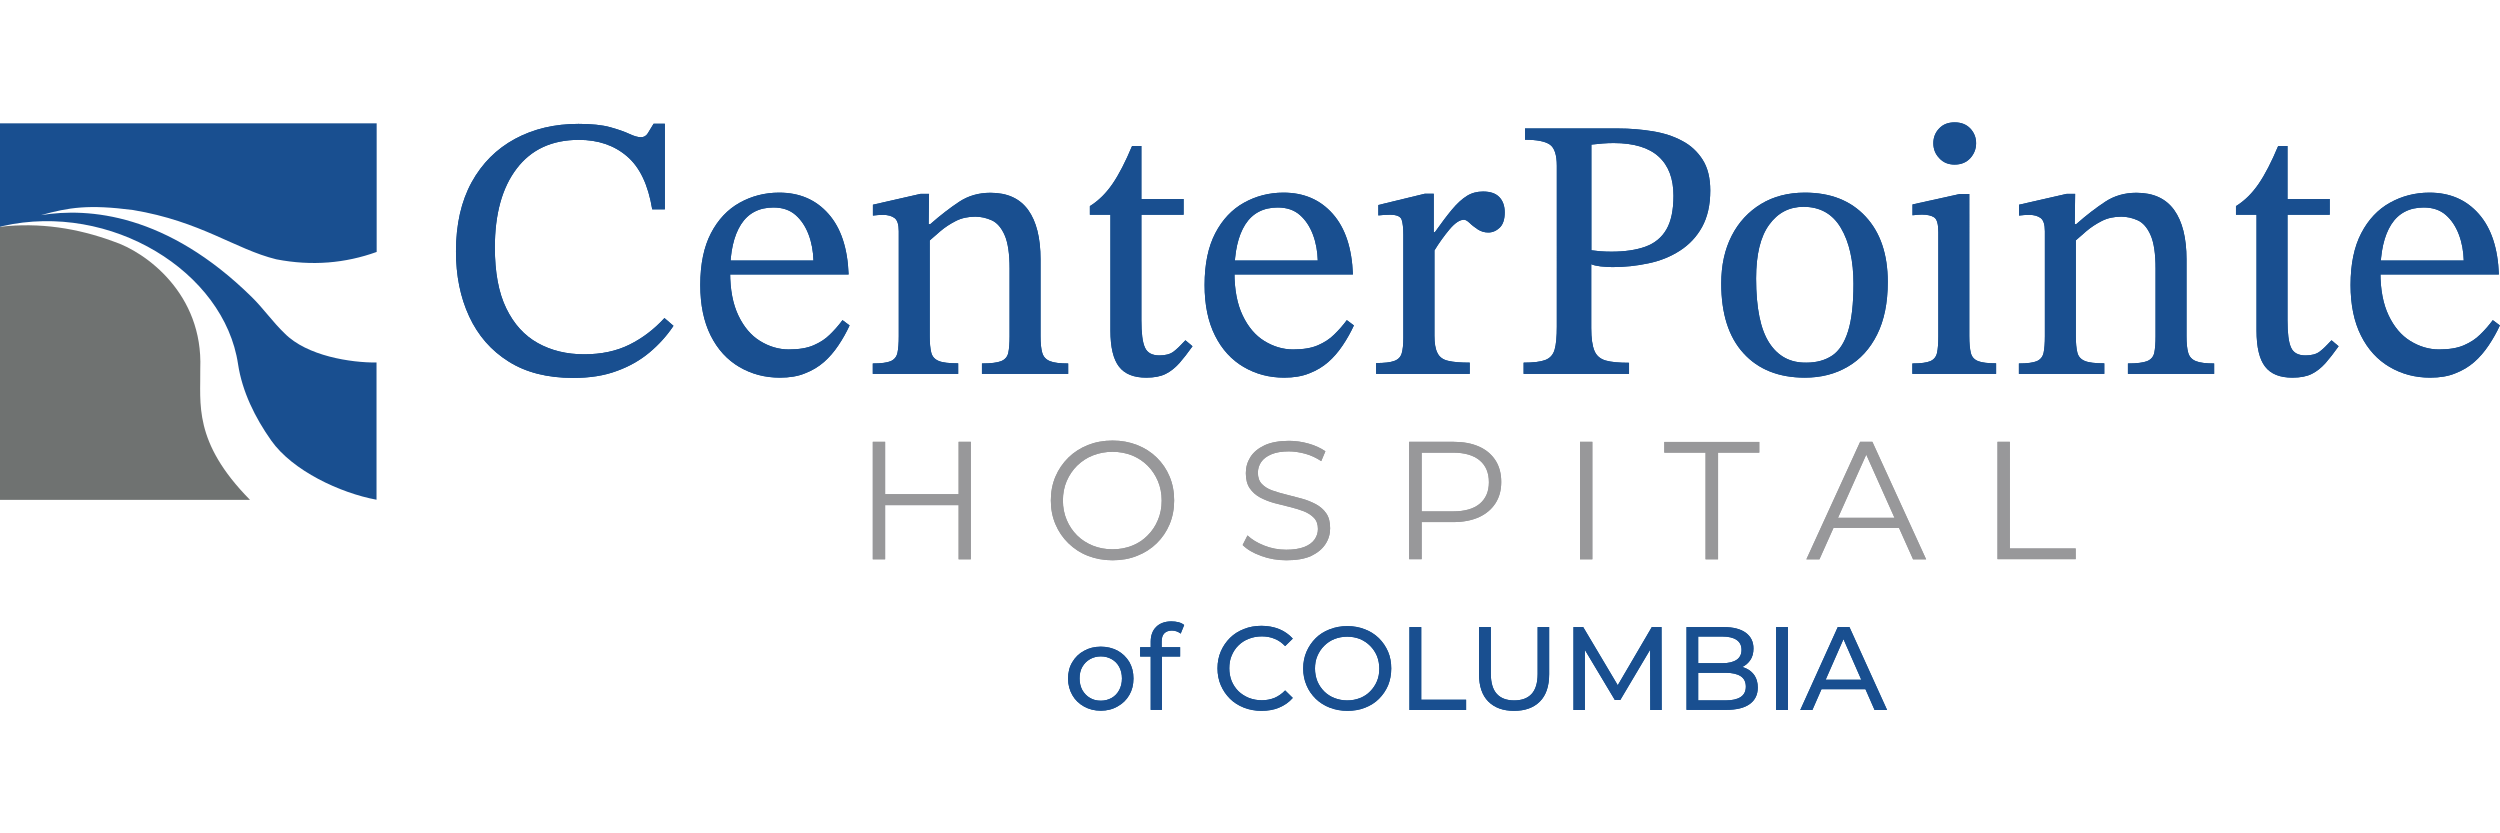 <?xml version="1.0" encoding="utf-8"?>
<!-- Generator: Adobe Illustrator 26.0.3, SVG Export Plug-In . SVG Version: 6.00 Build 0)  -->
<svg version="1.1" id="Layer_1" xmlns="http://www.w3.org/2000/svg" xmlns:xlink="http://www.w3.org/1999/xlink" x="0px" y="0px"
	 viewBox="0 0 180 60" style="enable-background:new 0 0 180 60;" xml:space="preserve">
<style type="text/css">
	.st0{fill:#0C4D8B;}
	.st1{fill:#98989A;}
	.st2{fill:#6F7271;}
	.st3{fill:#194F90;}
</style>
<g>
	<g>
		<path class="st0" d="M79.26,51.17c-0.45,0-0.85-0.1-1.21-0.3c-0.36-0.2-0.64-0.47-0.84-0.82c-0.2-0.35-0.31-0.75-0.31-1.19
			c0-0.45,0.1-0.85,0.31-1.19c0.2-0.34,0.48-0.62,0.84-0.81c0.35-0.2,0.76-0.3,1.21-0.3c0.45,0,0.85,0.1,1.21,0.29
			c0.36,0.2,0.63,0.47,0.84,0.81c0.2,0.35,0.3,0.74,0.3,1.19c0,0.45-0.1,0.85-0.3,1.19c-0.2,0.35-0.48,0.62-0.84,0.82
			C80.11,51.07,79.7,51.17,79.26,51.17z M79.26,50.45c0.29,0,0.55-0.07,0.78-0.2c0.23-0.13,0.41-0.32,0.54-0.56
			c0.13-0.24,0.2-0.52,0.2-0.84c0-0.32-0.07-0.6-0.2-0.84c-0.13-0.24-0.31-0.42-0.54-0.55c-0.23-0.13-0.49-0.2-0.78-0.2
			c-0.29,0-0.55,0.07-0.78,0.2c-0.23,0.13-0.41,0.31-0.55,0.55c-0.14,0.24-0.2,0.52-0.2,0.84c0,0.32,0.07,0.6,0.2,0.84
			c0.14,0.24,0.32,0.43,0.55,0.56C78.71,50.39,78.97,50.45,79.26,50.45z"/>
		<path class="st0" d="M82.09,47.27V46.6h2.88v0.67H82.09z M82.85,51.12V46.2c0-0.44,0.13-0.8,0.39-1.06c0.26-0.26,0.63-0.4,1.1-0.4
			c0.18,0,0.35,0.02,0.51,0.06c0.16,0.04,0.3,0.11,0.41,0.2l-0.25,0.62c-0.09-0.07-0.18-0.12-0.29-0.16
			c-0.11-0.04-0.22-0.06-0.34-0.06c-0.24,0-0.42,0.07-0.55,0.2c-0.13,0.13-0.19,0.33-0.19,0.59v0.61l0.02,0.38v3.93H82.85z"/>
		<path class="st0" d="M90.82,51.18c-0.45,0-0.87-0.08-1.26-0.23c-0.38-0.15-0.72-0.36-1-0.64c-0.28-0.28-0.5-0.6-0.66-0.97
			c-0.16-0.37-0.24-0.78-0.24-1.22c0-0.44,0.08-0.85,0.24-1.22c0.16-0.37,0.38-0.69,0.66-0.97c0.28-0.28,0.62-0.49,1-0.64
			c0.38-0.15,0.8-0.23,1.26-0.23c0.46,0,0.89,0.08,1.27,0.23c0.39,0.16,0.72,0.39,0.99,0.69l-0.55,0.54
			c-0.23-0.24-0.48-0.42-0.77-0.53c-0.28-0.12-0.59-0.17-0.91-0.17c-0.34,0-0.65,0.06-0.93,0.17c-0.29,0.11-0.54,0.27-0.75,0.48
			c-0.21,0.2-0.37,0.45-0.49,0.73c-0.12,0.28-0.17,0.59-0.17,0.92s0.06,0.64,0.17,0.92c0.12,0.28,0.28,0.52,0.49,0.73
			c0.21,0.2,0.46,0.36,0.75,0.48c0.29,0.11,0.6,0.17,0.93,0.17c0.32,0,0.63-0.06,0.91-0.17c0.28-0.12,0.54-0.3,0.77-0.54l0.55,0.54
			c-0.27,0.31-0.6,0.54-0.99,0.7C91.72,51.11,91.29,51.18,90.82,51.18z"/>
		<path class="st0" d="M97.01,51.18c-0.45,0-0.88-0.08-1.27-0.23c-0.39-0.15-0.73-0.37-1.01-0.64c-0.28-0.28-0.51-0.6-0.66-0.97
			c-0.16-0.37-0.24-0.77-0.24-1.21c0-0.44,0.08-0.84,0.24-1.21c0.16-0.37,0.38-0.69,0.66-0.97c0.28-0.28,0.62-0.49,1.01-0.64
			c0.39-0.15,0.81-0.23,1.27-0.23c0.45,0,0.88,0.08,1.26,0.23c0.39,0.15,0.72,0.36,1.01,0.64c0.28,0.28,0.5,0.6,0.66,0.97
			c0.16,0.37,0.23,0.78,0.23,1.21c0,0.44-0.08,0.85-0.23,1.22c-0.16,0.37-0.38,0.69-0.66,0.97c-0.28,0.28-0.62,0.49-1.01,0.64
			C97.89,51.11,97.47,51.18,97.01,51.18z M97,50.43c0.34,0,0.64-0.06,0.92-0.17c0.28-0.11,0.53-0.27,0.73-0.48
			c0.21-0.21,0.37-0.45,0.49-0.73c0.12-0.28,0.17-0.58,0.17-0.91s-0.06-0.63-0.17-0.91c-0.12-0.28-0.28-0.52-0.49-0.73
			c-0.21-0.21-0.45-0.37-0.73-0.49c-0.28-0.11-0.59-0.17-0.92-0.17c-0.33,0-0.64,0.06-0.92,0.17c-0.28,0.11-0.53,0.28-0.74,0.49
			c-0.21,0.21-0.37,0.45-0.49,0.73c-0.12,0.28-0.17,0.58-0.17,0.91s0.06,0.63,0.17,0.91c0.12,0.28,0.28,0.52,0.49,0.73
			c0.21,0.21,0.46,0.37,0.74,0.48C96.37,50.37,96.67,50.43,97,50.43z"/>
		<path class="st0" d="M101.48,51.12v-5.97h0.85v5.23h3.23v0.74H101.48z"/>
		<path class="st0" d="M109.01,51.18c-0.78,0-1.4-0.22-1.85-0.67c-0.45-0.45-0.67-1.11-0.67-1.97v-3.39h0.85v3.36
			c0,0.66,0.15,1.15,0.44,1.46c0.29,0.31,0.71,0.46,1.24,0.46c0.54,0,0.96-0.15,1.25-0.46c0.29-0.31,0.44-0.79,0.44-1.46v-3.36h0.83
			v3.39c0,0.86-0.22,1.52-0.67,1.97C110.42,50.96,109.8,51.18,109.01,51.18z"/>
		<path class="st0" d="M113.29,51.12v-5.97h0.7l2.68,4.51h-0.38l2.64-4.51h0.7l0.01,5.97h-0.82l-0.01-4.68h0.2l-2.35,3.96h-0.39
			l-2.37-3.96h0.21v4.68H113.29z"/>
		<path class="st0" d="M121.43,51.12v-5.97h2.68c0.69,0,1.22,0.14,1.59,0.41c0.37,0.28,0.55,0.65,0.55,1.13
			c0,0.32-0.07,0.6-0.22,0.82c-0.14,0.22-0.34,0.39-0.58,0.51c-0.24,0.12-0.51,0.18-0.79,0.18l0.15-0.26c0.34,0,0.64,0.06,0.9,0.18
			c0.26,0.12,0.47,0.29,0.62,0.52c0.15,0.23,0.23,0.52,0.23,0.86c0,0.51-0.19,0.91-0.58,1.19c-0.38,0.28-0.95,0.42-1.71,0.42H121.43
			z M122.28,50.43h1.96c0.47,0,0.83-0.08,1.08-0.24c0.25-0.16,0.38-0.41,0.38-0.75c0-0.35-0.13-0.6-0.38-0.76
			c-0.25-0.16-0.61-0.24-1.08-0.24h-2.04v-0.69h1.82c0.43,0,0.77-0.08,1.01-0.24c0.24-0.16,0.36-0.4,0.36-0.72
			c0-0.32-0.12-0.56-0.36-0.72c-0.24-0.16-0.57-0.24-1.01-0.24h-1.75V50.43z"/>
		<path class="st0" d="M127.88,51.12v-5.97h0.85v5.97H127.88z"/>
		<path class="st0" d="M129.62,51.12l2.7-5.97h0.84l2.71,5.97h-0.9l-2.41-5.49h0.34l-2.41,5.49H129.62z M130.77,49.62l0.23-0.68
			h3.36l0.25,0.68H130.77z"/>
	</g>
	<g>
		<path class="st0" d="M41.27,27.21c-1.85,0-3.4-0.39-4.65-1.18c-1.26-0.79-2.2-1.87-2.84-3.25c-0.64-1.38-0.95-2.94-0.95-4.68
			c0-1.95,0.38-3.61,1.13-4.98c0.75-1.36,1.79-2.4,3.12-3.12c1.33-0.72,2.85-1.08,4.57-1.08c0.95,0,1.71,0.08,2.29,0.24
			c0.57,0.16,1.03,0.32,1.37,0.48c0.34,0.16,0.62,0.24,0.83,0.24c0.22,0,0.38-0.09,0.5-0.28c0.12-0.19,0.26-0.42,0.42-0.69h0.81
			v6.16h-0.91c-0.29-1.76-0.89-3.03-1.82-3.82c-0.92-0.79-2.08-1.18-3.46-1.18c-1.94,0-3.43,0.69-4.48,2.07
			c-1.05,1.38-1.57,3.27-1.57,5.68c0,1.79,0.27,3.25,0.82,4.38c0.55,1.13,1.3,1.96,2.27,2.5c0.97,0.54,2.08,0.81,3.34,0.81
			c1.24,0,2.32-0.23,3.25-0.69c0.93-0.46,1.78-1.1,2.53-1.92l0.65,0.56c-0.48,0.72-1.06,1.36-1.73,1.92s-1.46,1.01-2.35,1.33
			C43.5,27.05,42.46,27.21,41.27,27.21z"/>
		<path class="st0" d="M56.15,27.19c-1.08,0-2.05-0.26-2.92-0.77c-0.87-0.51-1.56-1.26-2.06-2.26c-0.5-1-0.75-2.21-0.75-3.64
			c0-1.51,0.26-2.75,0.77-3.73c0.51-0.98,1.2-1.71,2.06-2.19c0.86-0.48,1.81-0.73,2.85-0.73c1.47,0,2.65,0.51,3.55,1.53
			c0.9,1.02,1.38,2.47,1.45,4.36h-8.74l-0.03-1h6.24c-0.02-0.66-0.13-1.29-0.35-1.87c-0.22-0.58-0.53-1.05-0.94-1.41
			c-0.41-0.36-0.94-0.54-1.59-0.54c-1.04,0-1.82,0.41-2.34,1.22c-0.52,0.82-0.78,1.97-0.78,3.46c0,1.24,0.2,2.27,0.59,3.09
			c0.39,0.82,0.91,1.44,1.56,1.84c0.65,0.4,1.34,0.61,2.07,0.61c0.74,0,1.33-0.1,1.79-0.3c0.46-0.2,0.85-0.45,1.17-0.77
			c0.32-0.31,0.63-0.66,0.91-1.04l0.51,0.38c-0.23,0.5-0.5,0.98-0.81,1.44c-0.31,0.46-0.65,0.86-1.04,1.2
			c-0.39,0.34-0.84,0.61-1.36,0.81C57.46,27.09,56.85,27.19,56.15,27.19z"/>
		<path class="st0" d="M69,26.92h-6.16v-0.75c0.61,0,1.04-0.06,1.3-0.17c0.26-0.12,0.42-0.32,0.48-0.61
			c0.06-0.29,0.09-0.68,0.09-1.18v-7.56c0-0.48-0.1-0.8-0.3-0.95c-0.2-0.15-0.48-0.23-0.83-0.23c-0.23,0-0.48,0.02-0.73,0.05v-0.78
			l3.42-0.78h0.62l-0.03,2.47l0.08,0.56v7.21c0,0.5,0.04,0.9,0.11,1.18c0.07,0.29,0.25,0.49,0.54,0.61c0.29,0.12,0.75,0.17,1.4,0.17
			V26.92z M76.91,26.92H70.7v-0.75c0.65,0,1.11-0.06,1.39-0.17c0.28-0.12,0.45-0.32,0.51-0.61c0.06-0.29,0.09-0.68,0.09-1.18v-4.87
			c0-1.08-0.12-1.88-0.36-2.42c-0.24-0.54-0.55-0.89-0.93-1.06c-0.38-0.17-0.77-0.26-1.18-0.26c-0.52,0-0.99,0.1-1.4,0.31
			c-0.41,0.21-0.78,0.45-1.12,0.74c-0.33,0.29-0.64,0.56-0.93,0.81l-0.19-1.32h0.4c0.74-0.65,1.43-1.18,2.08-1.61
			c0.65-0.43,1.4-0.65,2.25-0.65c1.22,0,2.12,0.41,2.72,1.24c0.59,0.82,0.89,2.01,0.89,3.55v5.54c0,0.5,0.04,0.9,0.12,1.18
			c0.08,0.29,0.26,0.49,0.55,0.61c0.29,0.12,0.73,0.17,1.32,0.17V26.92z"/>
		<path class="st0" d="M85.35,24.5l0.51,0.43c-0.34,0.48-0.66,0.89-0.95,1.22c-0.3,0.33-0.62,0.59-0.98,0.77
			c-0.36,0.18-0.82,0.27-1.4,0.27c-0.9,0-1.55-0.26-1.96-0.79c-0.41-0.53-0.62-1.39-0.62-2.6v-8.34h-1.48v-0.62
			c0.63-0.39,1.17-0.93,1.63-1.6c0.46-0.67,0.93-1.58,1.41-2.73h0.67v3.82h3.04v1.13h-3.04v7.58c0,0.95,0.08,1.61,0.26,1.99
			c0.17,0.38,0.52,0.56,1.04,0.56c0.43,0,0.77-0.09,1.01-0.27C84.72,25.15,85.01,24.87,85.35,24.5z"/>
		<path class="st0" d="M92.46,27.19c-1.08,0-2.05-0.26-2.92-0.77c-0.87-0.51-1.56-1.26-2.06-2.26c-0.5-1-0.75-2.21-0.75-3.64
			c0-1.51,0.26-2.75,0.77-3.73c0.51-0.98,1.2-1.71,2.06-2.19c0.86-0.48,1.81-0.73,2.85-0.73c1.47,0,2.65,0.51,3.55,1.53
			c0.9,1.02,1.38,2.47,1.45,4.36h-8.74l-0.03-1h6.24c-0.02-0.66-0.13-1.29-0.35-1.87c-0.22-0.58-0.53-1.05-0.94-1.41
			c-0.41-0.36-0.94-0.54-1.59-0.54c-1.04,0-1.82,0.41-2.34,1.22c-0.52,0.82-0.78,1.97-0.78,3.46c0,1.24,0.2,2.27,0.59,3.09
			c0.39,0.82,0.91,1.44,1.56,1.84c0.65,0.4,1.34,0.61,2.07,0.61c0.74,0,1.33-0.1,1.79-0.3c0.46-0.2,0.85-0.45,1.17-0.77
			c0.32-0.31,0.63-0.66,0.91-1.04l0.51,0.38c-0.23,0.5-0.5,0.98-0.81,1.44c-0.31,0.46-0.65,0.86-1.04,1.2
			c-0.39,0.34-0.84,0.61-1.36,0.81C93.76,27.09,93.15,27.19,92.46,27.19z"/>
		<path class="st0" d="M105.8,26.92h-6.72v-0.78c0.59,0,1.03-0.05,1.3-0.15c0.28-0.1,0.46-0.28,0.54-0.54
			c0.08-0.26,0.12-0.64,0.12-1.14v-7.4c0-0.48-0.04-0.85-0.12-1.09c-0.08-0.24-0.36-0.36-0.85-0.36c-0.27,0-0.55,0.02-0.83,0.05
			v-0.75l3.34-0.81h0.65v2.77h0.08c0.47-0.66,0.88-1.21,1.24-1.64c0.36-0.43,0.71-0.75,1.06-0.97c0.35-0.22,0.74-0.32,1.17-0.32
			c0.52,0,0.91,0.13,1.17,0.4c0.26,0.27,0.39,0.64,0.39,1.1c0,0.5-0.12,0.87-0.36,1.1c-0.24,0.23-0.52,0.35-0.82,0.35
			c-0.29,0-0.54-0.08-0.77-0.23c-0.22-0.15-0.42-0.3-0.58-0.46c-0.16-0.15-0.3-0.23-0.4-0.23c-0.31,0-0.65,0.23-1.05,0.7
			c-0.39,0.47-0.75,0.97-1.08,1.51v6.13c0,0.56,0.07,0.98,0.22,1.26c0.14,0.29,0.4,0.48,0.77,0.56c0.37,0.09,0.88,0.13,1.55,0.13
			V26.92z"/>
		<path class="st0" d="M117.28,26.92h-7.58v-0.81c0.7,0,1.22-0.06,1.56-0.19c0.34-0.13,0.56-0.37,0.67-0.74
			c0.11-0.37,0.16-0.93,0.16-1.68V11.94c0-0.79-0.17-1.3-0.5-1.53c-0.33-0.23-0.93-0.35-1.79-0.35V9.25h6.7
			c0.86,0,1.69,0.07,2.49,0.2c0.8,0.13,1.51,0.36,2.12,0.69c0.62,0.32,1.11,0.78,1.48,1.36c0.37,0.58,0.55,1.32,0.55,2.22
			c0,1.04-0.2,1.91-0.59,2.62c-0.39,0.71-0.93,1.28-1.6,1.71c-0.67,0.43-1.43,0.74-2.27,0.91c-0.84,0.18-1.7,0.27-2.58,0.27
			c-0.27,0-0.56-0.02-0.86-0.05c-0.31-0.04-0.53-0.09-0.67-0.16v4.6c0,0.74,0.08,1.28,0.23,1.64c0.15,0.36,0.43,0.59,0.82,0.7
			c0.39,0.11,0.95,0.16,1.67,0.16V26.92z M116.02,18.12c0.97,0,1.78-0.12,2.45-0.36c0.66-0.24,1.17-0.65,1.51-1.24
			c0.34-0.58,0.51-1.39,0.51-2.43c0-1.22-0.35-2.16-1.06-2.81c-0.71-0.65-1.79-0.98-3.24-0.98c-0.27,0-0.53,0.01-0.79,0.03
			c-0.26,0.02-0.53,0.05-0.82,0.08v7.61c0.14,0.02,0.35,0.04,0.63,0.07C115.47,18.11,115.75,18.12,116.02,18.12z"/>
		<path class="st0" d="M129.95,27.19c-1.88,0-3.36-0.59-4.42-1.76c-1.07-1.17-1.6-2.85-1.6-5.02c0-1.31,0.25-2.45,0.75-3.43
			c0.5-0.98,1.21-1.74,2.11-2.29c0.91-0.55,1.96-0.82,3.16-0.82c1.85,0,3.3,0.57,4.37,1.72c1.07,1.15,1.6,2.72,1.6,4.71
			c0,1.51-0.26,2.77-0.77,3.79c-0.51,1.02-1.21,1.79-2.11,2.31C132.14,26.93,131.11,27.19,129.95,27.19z M130.06,26.11
			c0.73,0,1.35-0.17,1.86-0.51c0.5-0.34,0.88-0.92,1.14-1.75c0.26-0.82,0.39-1.96,0.39-3.42c0-1.65-0.3-2.99-0.9-4.01
			c-0.6-1.02-1.5-1.53-2.7-1.53c-1.02,0-1.85,0.43-2.47,1.29c-0.63,0.86-0.94,2.15-0.94,3.87c0,2.13,0.32,3.68,0.95,4.64
			C128.02,25.66,128.91,26.13,130.06,26.11z"/>
		<path class="st0" d="M143.74,26.92h-6.05v-0.75c0.61,0,1.04-0.06,1.3-0.17c0.26-0.12,0.42-0.32,0.48-0.61
			c0.06-0.29,0.09-0.68,0.09-1.18v-7.5c0-0.57-0.1-0.93-0.3-1.06c-0.2-0.13-0.49-0.2-0.89-0.2c-0.18,0-0.4,0.02-0.67,0.05v-0.78
			l3.39-0.75h0.7V24.2c0,0.52,0.04,0.92,0.11,1.21c0.07,0.29,0.25,0.48,0.52,0.59c0.28,0.11,0.71,0.16,1.3,0.16V26.92z
			 M140.73,11.85c-0.45,0-0.82-0.15-1.1-0.46c-0.29-0.3-0.43-0.66-0.43-1.08c0-0.41,0.14-0.77,0.42-1.06
			c0.28-0.3,0.65-0.44,1.12-0.44c0.47,0,0.84,0.15,1.12,0.44c0.28,0.3,0.42,0.65,0.42,1.06c0,0.41-0.14,0.77-0.42,1.08
			C141.57,11.7,141.2,11.85,140.73,11.85z"/>
		<path class="st0" d="M151.52,26.92h-6.16v-0.75c0.61,0,1.04-0.06,1.3-0.17c0.26-0.12,0.42-0.32,0.48-0.61
			c0.06-0.29,0.09-0.68,0.09-1.18v-7.56c0-0.48-0.1-0.8-0.3-0.95c-0.2-0.15-0.48-0.23-0.83-0.23c-0.23,0-0.48,0.02-0.73,0.05v-0.78
			l3.42-0.78h0.62l-0.03,2.47l0.08,0.56v7.21c0,0.5,0.04,0.9,0.11,1.18c0.07,0.29,0.25,0.49,0.54,0.61c0.29,0.12,0.75,0.17,1.4,0.17
			V26.92z M159.42,26.92h-6.21v-0.75c0.65,0,1.11-0.06,1.39-0.17c0.28-0.12,0.45-0.32,0.51-0.61c0.06-0.29,0.09-0.68,0.09-1.18
			v-4.87c0-1.08-0.12-1.88-0.36-2.42c-0.24-0.54-0.55-0.89-0.93-1.06c-0.38-0.17-0.77-0.26-1.18-0.26c-0.52,0-0.99,0.1-1.4,0.31
			c-0.41,0.21-0.78,0.45-1.12,0.74c-0.33,0.29-0.64,0.56-0.93,0.81l-0.19-1.32h0.4c0.73-0.65,1.43-1.18,2.08-1.61
			c0.65-0.43,1.4-0.65,2.25-0.65c1.22,0,2.12,0.41,2.72,1.24c0.59,0.82,0.89,2.01,0.89,3.55v5.54c0,0.5,0.04,0.9,0.12,1.18
			c0.08,0.29,0.26,0.49,0.55,0.61c0.29,0.12,0.73,0.17,1.32,0.17V26.92z"/>
		<path class="st0" d="M167.87,24.5l0.51,0.43c-0.34,0.48-0.66,0.89-0.95,1.22c-0.3,0.33-0.62,0.59-0.98,0.77
			c-0.36,0.18-0.82,0.27-1.4,0.27c-0.9,0-1.55-0.26-1.96-0.79c-0.41-0.53-0.62-1.39-0.62-2.6v-8.34h-1.48v-0.62
			c0.63-0.39,1.17-0.93,1.63-1.6c0.46-0.67,0.93-1.58,1.41-2.73h0.67v3.82h3.04v1.13h-3.04v7.58c0,0.95,0.08,1.61,0.26,1.99
			c0.17,0.38,0.52,0.56,1.04,0.56c0.43,0,0.77-0.09,1.01-0.27C167.24,25.15,167.53,24.87,167.87,24.5z"/>
		<path class="st0" d="M174.97,27.19c-1.08,0-2.05-0.26-2.92-0.77c-0.87-0.51-1.56-1.26-2.06-2.26c-0.5-1-0.75-2.21-0.75-3.64
			c0-1.51,0.26-2.75,0.77-3.73c0.51-0.98,1.2-1.71,2.06-2.19c0.86-0.48,1.81-0.73,2.85-0.73c1.47,0,2.65,0.51,3.55,1.53
			c0.9,1.02,1.38,2.47,1.45,4.36h-8.74l-0.03-1h6.24c-0.02-0.66-0.13-1.29-0.35-1.87c-0.22-0.58-0.53-1.05-0.94-1.41
			c-0.41-0.36-0.94-0.54-1.59-0.54c-1.04,0-1.82,0.41-2.34,1.22c-0.52,0.82-0.78,1.97-0.78,3.46c0,1.24,0.2,2.27,0.59,3.09
			c0.39,0.82,0.91,1.44,1.56,1.84c0.65,0.4,1.34,0.61,2.07,0.61c0.74,0,1.33-0.1,1.79-0.3c0.46-0.2,0.85-0.45,1.17-0.77
			c0.32-0.31,0.63-0.66,0.91-1.04l0.51,0.38c-0.23,0.5-0.5,0.98-0.81,1.44c-0.31,0.46-0.65,0.86-1.04,1.2
			c-0.39,0.34-0.84,0.61-1.36,0.81C176.28,27.09,175.67,27.19,174.97,27.19z"/>
	</g>
	<g>
		<path class="st1" d="M63.73,40.27h-0.89v-8.46h0.89V40.27z M69.11,36.37h-5.47v-0.79h5.47V36.37z M69.02,31.81h0.88v8.46h-0.88
			V31.81z"/>
		<path class="st1" d="M80.1,40.34c-0.64,0-1.23-0.11-1.77-0.32c-0.54-0.21-1.01-0.52-1.41-0.91c-0.4-0.39-0.71-0.85-0.93-1.37
			c-0.22-0.52-0.33-1.09-0.33-1.71c0-0.62,0.11-1.19,0.33-1.71c0.22-0.52,0.53-0.97,0.93-1.37c0.4-0.39,0.87-0.69,1.41-0.91
			c0.54-0.21,1.13-0.32,1.78-0.32c0.64,0,1.22,0.11,1.76,0.32c0.54,0.21,1.01,0.51,1.41,0.9c0.4,0.39,0.71,0.84,0.93,1.37
			c0.22,0.52,0.33,1.1,0.33,1.72c0,0.62-0.11,1.19-0.33,1.72c-0.22,0.52-0.53,0.98-0.93,1.37c-0.4,0.39-0.87,0.69-1.41,0.9
			C81.33,40.24,80.74,40.34,80.1,40.34z M80.1,39.55c0.51,0,0.98-0.09,1.41-0.26c0.43-0.17,0.81-0.42,1.12-0.74
			c0.32-0.32,0.57-0.69,0.74-1.11c0.18-0.42,0.27-0.89,0.27-1.4s-0.09-0.97-0.27-1.4c-0.18-0.42-0.42-0.79-0.74-1.11
			c-0.32-0.32-0.69-0.56-1.12-0.74c-0.43-0.17-0.9-0.26-1.41-0.26c-0.51,0-0.98,0.09-1.41,0.26c-0.44,0.17-0.81,0.42-1.14,0.74
			c-0.32,0.32-0.57,0.69-0.75,1.11c-0.18,0.42-0.27,0.89-0.27,1.4c0,0.5,0.09,0.96,0.27,1.39c0.18,0.43,0.43,0.8,0.75,1.12
			c0.32,0.32,0.7,0.56,1.14,0.74C79.12,39.46,79.59,39.55,80.1,39.55z"/>
		<path class="st1" d="M92.62,40.34c-0.63,0-1.23-0.1-1.81-0.31c-0.58-0.21-1.02-0.47-1.34-0.79l0.35-0.69
			c0.3,0.29,0.7,0.53,1.2,0.73c0.5,0.2,1.03,0.3,1.59,0.3c0.53,0,0.96-0.07,1.3-0.2c0.33-0.13,0.58-0.31,0.74-0.54
			c0.16-0.23,0.24-0.48,0.24-0.75c0-0.33-0.09-0.6-0.28-0.8c-0.19-0.2-0.44-0.36-0.74-0.48c-0.31-0.12-0.64-0.22-1.01-0.31
			c-0.37-0.09-0.74-0.18-1.11-0.28c-0.37-0.1-0.71-0.24-1.02-0.4c-0.31-0.17-0.56-0.39-0.75-0.67c-0.19-0.28-0.28-0.64-0.28-1.09
			c0-0.42,0.11-0.8,0.33-1.15c0.22-0.35,0.56-0.63,1.02-0.85c0.46-0.21,1.05-0.32,1.76-0.32c0.48,0,0.95,0.07,1.41,0.2
			c0.47,0.13,0.87,0.32,1.21,0.55l-0.3,0.71c-0.36-0.24-0.75-0.42-1.15-0.53c-0.41-0.11-0.8-0.17-1.18-0.17
			c-0.51,0-0.93,0.07-1.26,0.21c-0.33,0.14-0.57,0.32-0.73,0.55c-0.16,0.23-0.24,0.49-0.24,0.78c0,0.33,0.09,0.6,0.28,0.8
			c0.19,0.2,0.44,0.36,0.75,0.47c0.31,0.11,0.65,0.21,1.02,0.3c0.37,0.09,0.74,0.19,1.11,0.29c0.37,0.1,0.7,0.24,1.01,0.4
			c0.31,0.17,0.56,0.38,0.75,0.66c0.19,0.27,0.28,0.63,0.28,1.08c0,0.41-0.11,0.79-0.34,1.14c-0.23,0.35-0.57,0.63-1.03,0.85
			C93.94,40.24,93.34,40.34,92.62,40.34z"/>
		<path class="st1" d="M101.46,40.27v-8.46h3.17c0.72,0,1.33,0.11,1.85,0.34c0.52,0.23,0.91,0.56,1.19,0.99
			c0.28,0.43,0.42,0.95,0.42,1.56c0,0.6-0.14,1.11-0.42,1.54c-0.28,0.43-0.67,0.76-1.19,1c-0.52,0.23-1.13,0.35-1.85,0.35h-2.67
			l0.4-0.42v3.09H101.46z M102.36,37.25l-0.4-0.43h2.65c0.85,0,1.49-0.18,1.93-0.55c0.44-0.37,0.66-0.88,0.66-1.55
			c0-0.68-0.22-1.2-0.66-1.57c-0.44-0.37-1.08-0.56-1.93-0.56h-2.65l0.4-0.42V37.25z"/>
		<path class="st1" d="M113.76,40.27v-8.46h0.89v8.46H113.76z"/>
		<path class="st1" d="M122.8,40.27v-7.68h-2.97v-0.77h6.84v0.77h-2.97v7.68H122.8z"/>
		<path class="st1" d="M130.06,40.27l3.87-8.46h0.88l3.87,8.46h-0.94l-3.55-7.94h0.36l-3.55,7.94H130.06z M131.58,38.01l0.27-0.73
			h4.92l0.27,0.73H131.58z"/>
		<path class="st1" d="M143.82,40.27v-8.46h0.89v7.68h4.74v0.77H143.82z"/>
	</g>
	<path class="st2" d="M8.16,17.38c-2.59-0.95-5.3-1.38-8.16-1.05v19.66h18c-4.13-4.19-3.54-6.96-3.58-9.46
		C14.63,21.17,10.53,18.16,8.16,17.38z"/>
	<path class="st3" d="M9.57,15.12c4.92,0.82,7.35,2.82,10.32,3.55c2.58,0.5,4.98,0.28,7.23-0.53V8.88H0v7.45
		c0.06-0.02,0.11-0.03,0.17-0.05c7.81-1.77,15.98,3.28,16.97,9.94c0.3,1.98,1.23,3.86,2.39,5.5c1.53,2.17,4.97,3.78,7.58,4.26V26.1
		c-1.82,0.02-5.01-0.46-6.62-2.1c-0.85-0.81-1.53-1.8-2.38-2.63c-6.09-5.98-11.7-6.44-15.16-5.88C4.97,14.93,6.36,14.71,9.57,15.12z
		"/>
	<g>
		<path class="st3" d="M79.26,51.17c-0.45,0-0.85-0.1-1.21-0.3c-0.36-0.2-0.64-0.47-0.84-0.82c-0.2-0.35-0.31-0.75-0.31-1.19
			c0-0.45,0.1-0.85,0.31-1.19c0.2-0.34,0.48-0.62,0.84-0.81c0.35-0.2,0.76-0.3,1.21-0.3c0.45,0,0.85,0.1,1.21,0.29
			c0.36,0.2,0.63,0.47,0.84,0.81c0.2,0.35,0.3,0.74,0.3,1.19c0,0.45-0.1,0.85-0.3,1.19c-0.2,0.35-0.48,0.62-0.84,0.82
			C80.11,51.07,79.7,51.17,79.26,51.17z M79.26,50.45c0.29,0,0.55-0.07,0.78-0.2c0.23-0.13,0.41-0.32,0.54-0.56
			c0.13-0.24,0.2-0.52,0.2-0.84c0-0.32-0.07-0.6-0.2-0.84c-0.13-0.24-0.31-0.42-0.54-0.55c-0.23-0.13-0.49-0.2-0.78-0.2
			c-0.29,0-0.55,0.07-0.78,0.2c-0.23,0.13-0.41,0.31-0.55,0.55c-0.14,0.24-0.2,0.52-0.2,0.84c0,0.32,0.07,0.6,0.2,0.84
			c0.14,0.24,0.32,0.43,0.55,0.56C78.71,50.39,78.97,50.45,79.26,50.45z"/>
		<path class="st3" d="M82.09,47.27V46.6h2.88v0.67H82.09z M82.85,51.12V46.2c0-0.44,0.13-0.8,0.39-1.06c0.26-0.26,0.63-0.4,1.1-0.4
			c0.18,0,0.35,0.02,0.51,0.06c0.16,0.04,0.3,0.11,0.41,0.2l-0.25,0.62c-0.09-0.07-0.18-0.12-0.29-0.16
			c-0.11-0.04-0.22-0.06-0.34-0.06c-0.24,0-0.42,0.07-0.55,0.2c-0.13,0.13-0.19,0.33-0.19,0.59v0.61l0.02,0.38v3.93H82.85z"/>
		<path class="st3" d="M90.82,51.18c-0.45,0-0.87-0.08-1.26-0.23c-0.38-0.15-0.72-0.36-1-0.64c-0.28-0.28-0.5-0.6-0.66-0.97
			c-0.16-0.37-0.24-0.78-0.24-1.22c0-0.44,0.08-0.85,0.24-1.22c0.16-0.37,0.38-0.69,0.66-0.97c0.28-0.28,0.62-0.49,1-0.64
			c0.38-0.15,0.8-0.23,1.26-0.23c0.46,0,0.89,0.08,1.27,0.23c0.39,0.16,0.72,0.39,0.99,0.69l-0.55,0.54
			c-0.23-0.24-0.48-0.42-0.77-0.53c-0.28-0.12-0.59-0.17-0.91-0.17c-0.34,0-0.65,0.06-0.93,0.17c-0.29,0.11-0.54,0.27-0.75,0.48
			c-0.21,0.2-0.37,0.45-0.49,0.73c-0.12,0.28-0.17,0.59-0.17,0.92s0.06,0.64,0.17,0.92c0.12,0.28,0.28,0.52,0.49,0.73
			c0.21,0.2,0.46,0.36,0.75,0.48c0.29,0.11,0.6,0.17,0.93,0.17c0.32,0,0.63-0.06,0.91-0.17c0.28-0.12,0.54-0.3,0.77-0.54l0.55,0.54
			c-0.27,0.31-0.6,0.54-0.99,0.7C91.72,51.11,91.29,51.18,90.82,51.18z"/>
		<path class="st3" d="M97.01,51.18c-0.45,0-0.88-0.08-1.27-0.23c-0.39-0.15-0.73-0.37-1.01-0.64c-0.28-0.28-0.51-0.6-0.66-0.97
			c-0.16-0.37-0.24-0.77-0.24-1.21c0-0.44,0.08-0.84,0.24-1.21c0.16-0.37,0.38-0.69,0.66-0.97c0.28-0.28,0.62-0.49,1.01-0.64
			c0.39-0.15,0.81-0.23,1.27-0.23c0.45,0,0.88,0.08,1.26,0.23c0.39,0.15,0.72,0.36,1.01,0.64c0.28,0.28,0.5,0.6,0.66,0.97
			c0.16,0.37,0.23,0.78,0.23,1.21c0,0.44-0.08,0.85-0.23,1.22c-0.16,0.37-0.38,0.69-0.66,0.97c-0.28,0.28-0.62,0.49-1.01,0.64
			C97.89,51.11,97.47,51.18,97.01,51.18z M97,50.43c0.34,0,0.64-0.06,0.92-0.17c0.28-0.11,0.53-0.27,0.73-0.48
			c0.21-0.21,0.37-0.45,0.49-0.73c0.12-0.28,0.17-0.58,0.17-0.91s-0.06-0.63-0.17-0.91c-0.12-0.28-0.28-0.52-0.49-0.73
			c-0.21-0.21-0.45-0.37-0.73-0.49c-0.28-0.11-0.59-0.17-0.92-0.17c-0.33,0-0.64,0.06-0.92,0.17c-0.28,0.11-0.53,0.28-0.74,0.49
			c-0.21,0.21-0.37,0.45-0.49,0.73c-0.12,0.28-0.17,0.58-0.17,0.91s0.06,0.63,0.17,0.91c0.12,0.28,0.28,0.52,0.49,0.73
			c0.21,0.21,0.46,0.37,0.74,0.48C96.37,50.37,96.67,50.43,97,50.43z"/>
		<path class="st3" d="M101.48,51.12v-5.97h0.85v5.23h3.23v0.74H101.48z"/>
		<path class="st3" d="M109.01,51.18c-0.78,0-1.4-0.22-1.85-0.67c-0.45-0.45-0.67-1.11-0.67-1.97v-3.39h0.85v3.36
			c0,0.66,0.15,1.15,0.44,1.46c0.29,0.31,0.71,0.46,1.24,0.46c0.54,0,0.96-0.15,1.25-0.46c0.29-0.31,0.44-0.79,0.44-1.46v-3.36h0.83
			v3.39c0,0.86-0.22,1.52-0.67,1.97C110.42,50.96,109.8,51.18,109.01,51.18z"/>
		<path class="st3" d="M113.29,51.12v-5.97h0.7l2.68,4.51h-0.38l2.64-4.51h0.7l0.01,5.97h-0.82l-0.01-4.68h0.2l-2.35,3.96h-0.39
			l-2.37-3.96h0.21v4.68H113.29z"/>
		<path class="st3" d="M121.43,51.12v-5.97h2.68c0.69,0,1.22,0.14,1.59,0.41c0.37,0.28,0.55,0.65,0.55,1.13
			c0,0.32-0.07,0.6-0.22,0.82c-0.14,0.22-0.34,0.39-0.58,0.51c-0.24,0.12-0.51,0.18-0.79,0.18l0.15-0.26c0.34,0,0.64,0.06,0.9,0.18
			c0.26,0.12,0.47,0.29,0.62,0.52c0.15,0.23,0.23,0.52,0.23,0.86c0,0.51-0.19,0.91-0.58,1.19c-0.38,0.28-0.95,0.42-1.71,0.42H121.43
			z M122.28,50.43h1.96c0.47,0,0.83-0.08,1.08-0.24c0.25-0.16,0.38-0.41,0.38-0.75c0-0.35-0.13-0.6-0.38-0.76
			c-0.25-0.16-0.61-0.24-1.08-0.24h-2.04v-0.69h1.82c0.43,0,0.77-0.08,1.01-0.24c0.24-0.16,0.36-0.4,0.36-0.72
			c0-0.32-0.12-0.56-0.36-0.72c-0.24-0.16-0.57-0.24-1.01-0.24h-1.75V50.43z"/>
		<path class="st3" d="M127.88,51.12v-5.97h0.85v5.97H127.88z"/>
		<path class="st3" d="M129.62,51.12l2.7-5.97h0.84l2.71,5.97h-0.9l-2.41-5.49h0.34l-2.41,5.49H129.62z M130.77,49.62l0.23-0.68
			h3.36l0.25,0.68H130.77z"/>
	</g>
	<g>
		<path class="st3" d="M41.27,27.21c-1.85,0-3.4-0.39-4.65-1.18c-1.26-0.79-2.2-1.87-2.84-3.25c-0.64-1.38-0.95-2.94-0.95-4.68
			c0-1.95,0.38-3.61,1.13-4.98c0.75-1.36,1.79-2.4,3.12-3.12c1.33-0.72,2.85-1.08,4.57-1.08c0.95,0,1.71,0.08,2.29,0.24
			c0.57,0.16,1.03,0.32,1.37,0.48c0.34,0.16,0.62,0.24,0.83,0.24c0.22,0,0.38-0.09,0.5-0.28c0.12-0.19,0.26-0.42,0.42-0.69h0.81
			v6.16h-0.91c-0.29-1.76-0.89-3.03-1.82-3.82c-0.92-0.79-2.08-1.18-3.46-1.18c-1.94,0-3.43,0.69-4.48,2.07
			c-1.05,1.38-1.57,3.27-1.57,5.68c0,1.79,0.27,3.25,0.82,4.38c0.55,1.13,1.3,1.96,2.27,2.5c0.97,0.54,2.08,0.81,3.34,0.81
			c1.24,0,2.32-0.23,3.25-0.69c0.93-0.46,1.78-1.1,2.53-1.92l0.65,0.56c-0.48,0.72-1.06,1.36-1.73,1.92s-1.46,1.01-2.35,1.33
			C43.5,27.05,42.46,27.21,41.27,27.21z"/>
		<path class="st3" d="M56.15,27.19c-1.08,0-2.05-0.26-2.92-0.77c-0.87-0.51-1.56-1.26-2.06-2.26c-0.5-1-0.75-2.21-0.75-3.64
			c0-1.51,0.26-2.75,0.77-3.73c0.51-0.98,1.2-1.71,2.06-2.19c0.86-0.48,1.81-0.73,2.85-0.73c1.47,0,2.65,0.51,3.55,1.53
			c0.9,1.02,1.38,2.47,1.45,4.36h-8.74l-0.03-1h6.24c-0.02-0.66-0.13-1.29-0.35-1.87c-0.22-0.58-0.53-1.05-0.94-1.41
			c-0.41-0.36-0.94-0.54-1.59-0.54c-1.04,0-1.82,0.41-2.34,1.22c-0.52,0.82-0.78,1.97-0.78,3.46c0,1.24,0.2,2.27,0.59,3.09
			c0.39,0.82,0.91,1.44,1.56,1.84c0.65,0.4,1.34,0.61,2.07,0.61c0.74,0,1.33-0.1,1.79-0.3c0.46-0.2,0.85-0.45,1.17-0.77
			c0.32-0.31,0.63-0.66,0.91-1.04l0.51,0.38c-0.23,0.5-0.5,0.98-0.81,1.44c-0.31,0.46-0.65,0.86-1.04,1.2
			c-0.39,0.34-0.84,0.61-1.36,0.81C57.46,27.09,56.85,27.19,56.15,27.19z"/>
		<path class="st3" d="M69,26.92h-6.16v-0.75c0.61,0,1.04-0.06,1.3-0.17c0.26-0.12,0.42-0.32,0.48-0.61
			c0.06-0.29,0.09-0.68,0.09-1.18v-7.56c0-0.48-0.1-0.8-0.3-0.95c-0.2-0.15-0.48-0.23-0.83-0.23c-0.23,0-0.48,0.02-0.73,0.05v-0.78
			l3.42-0.78h0.62l-0.03,2.47l0.08,0.56v7.21c0,0.5,0.04,0.9,0.11,1.18c0.07,0.29,0.25,0.49,0.54,0.61c0.29,0.12,0.75,0.17,1.4,0.17
			V26.92z M76.91,26.92H70.7v-0.75c0.65,0,1.11-0.06,1.39-0.17c0.28-0.12,0.45-0.32,0.51-0.61c0.06-0.29,0.09-0.68,0.09-1.18v-4.87
			c0-1.08-0.12-1.88-0.36-2.42c-0.24-0.54-0.55-0.89-0.93-1.06c-0.38-0.17-0.77-0.26-1.18-0.26c-0.52,0-0.99,0.1-1.4,0.31
			c-0.41,0.21-0.78,0.45-1.12,0.74c-0.33,0.29-0.64,0.56-0.93,0.81l-0.19-1.32h0.4c0.74-0.65,1.43-1.18,2.08-1.61
			c0.65-0.43,1.4-0.65,2.25-0.65c1.22,0,2.12,0.41,2.72,1.24c0.59,0.82,0.89,2.01,0.89,3.55v5.54c0,0.5,0.04,0.9,0.12,1.18
			c0.08,0.29,0.26,0.49,0.55,0.61c0.29,0.12,0.73,0.17,1.32,0.17V26.92z"/>
		<path class="st3" d="M85.35,24.5l0.51,0.43c-0.34,0.48-0.66,0.89-0.95,1.22c-0.3,0.33-0.62,0.59-0.98,0.77
			c-0.36,0.18-0.82,0.27-1.4,0.27c-0.9,0-1.55-0.26-1.96-0.79c-0.41-0.53-0.62-1.39-0.62-2.6v-8.34h-1.48v-0.62
			c0.63-0.39,1.17-0.93,1.63-1.6c0.46-0.67,0.93-1.58,1.41-2.73h0.67v3.82h3.04v1.13h-3.04v7.58c0,0.95,0.08,1.61,0.26,1.99
			c0.17,0.38,0.52,0.56,1.04,0.56c0.43,0,0.77-0.09,1.01-0.27C84.72,25.15,85.01,24.87,85.35,24.5z"/>
		<path class="st3" d="M92.46,27.19c-1.08,0-2.05-0.26-2.92-0.77c-0.87-0.51-1.56-1.26-2.06-2.26c-0.5-1-0.75-2.21-0.75-3.64
			c0-1.51,0.26-2.75,0.77-3.73c0.51-0.98,1.2-1.71,2.06-2.19c0.86-0.48,1.81-0.73,2.85-0.73c1.47,0,2.65,0.51,3.55,1.53
			c0.9,1.02,1.38,2.47,1.45,4.36h-8.74l-0.03-1h6.24c-0.02-0.66-0.13-1.29-0.35-1.87c-0.22-0.58-0.53-1.05-0.94-1.41
			c-0.41-0.36-0.94-0.54-1.59-0.54c-1.04,0-1.82,0.41-2.34,1.22c-0.52,0.82-0.78,1.97-0.78,3.46c0,1.24,0.2,2.27,0.59,3.09
			c0.39,0.82,0.91,1.44,1.56,1.84c0.65,0.4,1.34,0.61,2.07,0.61c0.74,0,1.33-0.1,1.79-0.3c0.46-0.2,0.85-0.45,1.17-0.77
			c0.32-0.31,0.63-0.66,0.91-1.04l0.51,0.38c-0.23,0.5-0.5,0.98-0.81,1.44c-0.31,0.46-0.65,0.86-1.04,1.2
			c-0.39,0.34-0.84,0.61-1.36,0.81C93.76,27.09,93.15,27.19,92.46,27.19z"/>
		<path class="st3" d="M105.8,26.92h-6.72v-0.78c0.59,0,1.03-0.05,1.3-0.15c0.28-0.1,0.46-0.28,0.54-0.54
			c0.08-0.26,0.12-0.64,0.12-1.14v-7.4c0-0.48-0.04-0.85-0.12-1.09c-0.08-0.24-0.36-0.36-0.85-0.36c-0.27,0-0.55,0.02-0.83,0.05
			v-0.75l3.34-0.81h0.65v2.77h0.08c0.47-0.66,0.88-1.21,1.24-1.64c0.36-0.43,0.71-0.75,1.06-0.97c0.35-0.22,0.74-0.32,1.17-0.32
			c0.52,0,0.91,0.13,1.17,0.4c0.26,0.27,0.39,0.64,0.39,1.1c0,0.5-0.12,0.87-0.36,1.1c-0.24,0.23-0.52,0.35-0.82,0.35
			c-0.29,0-0.54-0.08-0.77-0.23c-0.22-0.15-0.42-0.3-0.58-0.46c-0.16-0.15-0.3-0.23-0.4-0.23c-0.31,0-0.65,0.23-1.05,0.7
			c-0.39,0.47-0.75,0.97-1.08,1.51v6.13c0,0.56,0.07,0.98,0.22,1.26c0.14,0.29,0.4,0.48,0.77,0.56c0.37,0.09,0.88,0.13,1.55,0.13
			V26.92z"/>
		<path class="st3" d="M117.28,26.92h-7.58v-0.81c0.7,0,1.22-0.06,1.56-0.19c0.34-0.13,0.56-0.37,0.67-0.74
			c0.11-0.37,0.16-0.93,0.16-1.68V11.94c0-0.79-0.17-1.3-0.5-1.53c-0.33-0.23-0.93-0.35-1.79-0.35V9.25h6.7
			c0.86,0,1.69,0.07,2.49,0.2c0.8,0.13,1.51,0.36,2.12,0.69c0.62,0.32,1.11,0.78,1.48,1.36c0.37,0.58,0.55,1.32,0.55,2.22
			c0,1.04-0.2,1.91-0.59,2.62c-0.39,0.71-0.93,1.28-1.6,1.71c-0.67,0.43-1.43,0.74-2.27,0.91c-0.84,0.18-1.7,0.27-2.58,0.27
			c-0.27,0-0.56-0.02-0.86-0.05c-0.31-0.04-0.53-0.09-0.67-0.16v4.6c0,0.74,0.08,1.28,0.23,1.64c0.15,0.36,0.43,0.59,0.82,0.7
			c0.39,0.11,0.95,0.16,1.67,0.16V26.92z M116.02,18.12c0.97,0,1.78-0.12,2.45-0.36c0.66-0.24,1.17-0.65,1.51-1.24
			c0.34-0.58,0.51-1.39,0.51-2.43c0-1.22-0.35-2.16-1.06-2.81c-0.71-0.65-1.79-0.98-3.24-0.98c-0.27,0-0.53,0.01-0.79,0.03
			c-0.26,0.02-0.53,0.05-0.82,0.08v7.61c0.14,0.02,0.35,0.04,0.63,0.07C115.47,18.11,115.75,18.12,116.02,18.12z"/>
		<path class="st3" d="M129.95,27.19c-1.88,0-3.36-0.59-4.42-1.76c-1.07-1.17-1.6-2.85-1.6-5.02c0-1.31,0.25-2.45,0.75-3.43
			c0.5-0.98,1.21-1.74,2.11-2.29c0.91-0.55,1.96-0.82,3.16-0.82c1.85,0,3.3,0.57,4.37,1.72c1.07,1.15,1.6,2.72,1.6,4.71
			c0,1.51-0.26,2.77-0.77,3.79c-0.51,1.02-1.21,1.79-2.11,2.31C132.14,26.93,131.11,27.19,129.95,27.19z M130.06,26.11
			c0.73,0,1.35-0.17,1.86-0.51c0.5-0.34,0.88-0.92,1.14-1.75c0.26-0.82,0.39-1.96,0.39-3.42c0-1.65-0.3-2.99-0.9-4.01
			c-0.6-1.02-1.5-1.53-2.7-1.53c-1.02,0-1.85,0.43-2.47,1.29c-0.63,0.86-0.94,2.15-0.94,3.87c0,2.13,0.32,3.68,0.95,4.64
			C128.02,25.66,128.91,26.13,130.06,26.11z"/>
		<path class="st3" d="M143.74,26.92h-6.05v-0.75c0.61,0,1.04-0.06,1.3-0.17c0.26-0.12,0.42-0.32,0.48-0.61
			c0.06-0.29,0.09-0.68,0.09-1.18v-7.5c0-0.57-0.1-0.93-0.3-1.06c-0.2-0.13-0.49-0.2-0.89-0.2c-0.18,0-0.4,0.02-0.67,0.05v-0.78
			l3.39-0.75h0.7V24.2c0,0.52,0.04,0.92,0.11,1.21c0.07,0.29,0.25,0.48,0.52,0.59c0.28,0.11,0.71,0.16,1.3,0.16V26.92z
			 M140.73,11.85c-0.45,0-0.82-0.15-1.1-0.46c-0.29-0.3-0.43-0.66-0.43-1.08c0-0.41,0.14-0.77,0.42-1.06
			c0.28-0.3,0.65-0.44,1.12-0.44c0.47,0,0.84,0.15,1.12,0.44c0.28,0.3,0.42,0.65,0.42,1.06c0,0.41-0.14,0.77-0.42,1.08
			C141.57,11.7,141.2,11.85,140.73,11.85z"/>
		<path class="st3" d="M151.52,26.92h-6.16v-0.75c0.61,0,1.04-0.06,1.3-0.17c0.26-0.12,0.42-0.32,0.48-0.61
			c0.06-0.29,0.09-0.68,0.09-1.18v-7.56c0-0.48-0.1-0.8-0.3-0.95c-0.2-0.15-0.48-0.23-0.83-0.23c-0.23,0-0.48,0.02-0.73,0.05v-0.78
			l3.42-0.78h0.62l-0.03,2.47l0.08,0.56v7.21c0,0.5,0.04,0.9,0.11,1.18c0.07,0.29,0.25,0.49,0.54,0.61c0.29,0.12,0.75,0.17,1.4,0.17
			V26.92z M159.42,26.92h-6.21v-0.75c0.65,0,1.11-0.06,1.39-0.17c0.28-0.12,0.45-0.32,0.51-0.61c0.06-0.29,0.09-0.68,0.09-1.18
			v-4.87c0-1.08-0.12-1.88-0.36-2.42c-0.24-0.54-0.55-0.89-0.93-1.06c-0.38-0.17-0.77-0.26-1.18-0.26c-0.52,0-0.99,0.1-1.4,0.31
			c-0.41,0.21-0.78,0.45-1.12,0.74c-0.33,0.29-0.64,0.56-0.93,0.81l-0.19-1.32h0.4c0.73-0.65,1.43-1.18,2.08-1.61
			c0.65-0.43,1.4-0.65,2.25-0.65c1.22,0,2.12,0.41,2.72,1.24c0.59,0.82,0.89,2.01,0.89,3.55v5.54c0,0.5,0.04,0.9,0.12,1.18
			c0.08,0.29,0.26,0.49,0.55,0.61c0.29,0.12,0.73,0.17,1.32,0.17V26.92z"/>
		<path class="st3" d="M167.87,24.5l0.51,0.43c-0.34,0.48-0.66,0.89-0.95,1.22c-0.3,0.33-0.62,0.59-0.98,0.77
			c-0.36,0.18-0.82,0.27-1.4,0.27c-0.9,0-1.55-0.26-1.96-0.79c-0.41-0.53-0.62-1.39-0.62-2.6v-8.34h-1.48v-0.62
			c0.63-0.39,1.17-0.93,1.63-1.6c0.46-0.67,0.93-1.58,1.41-2.73h0.67v3.82h3.04v1.13h-3.04v7.58c0,0.95,0.08,1.61,0.26,1.99
			c0.17,0.38,0.52,0.56,1.04,0.56c0.43,0,0.77-0.09,1.01-0.27C167.24,25.15,167.53,24.87,167.87,24.5z"/>
		<path class="st3" d="M174.97,27.19c-1.08,0-2.05-0.26-2.92-0.77c-0.87-0.51-1.56-1.26-2.06-2.26c-0.5-1-0.75-2.21-0.75-3.64
			c0-1.51,0.26-2.75,0.77-3.73c0.51-0.98,1.2-1.71,2.06-2.19c0.86-0.48,1.81-0.73,2.85-0.73c1.47,0,2.65,0.51,3.55,1.53
			c0.9,1.02,1.38,2.47,1.45,4.36h-8.74l-0.03-1h6.24c-0.02-0.66-0.13-1.29-0.35-1.87c-0.22-0.58-0.53-1.05-0.94-1.41
			c-0.41-0.36-0.94-0.54-1.59-0.54c-1.04,0-1.82,0.41-2.34,1.22c-0.52,0.82-0.78,1.97-0.78,3.46c0,1.24,0.2,2.27,0.59,3.09
			c0.39,0.82,0.91,1.44,1.56,1.84c0.65,0.4,1.34,0.61,2.07,0.61c0.74,0,1.33-0.1,1.79-0.3c0.46-0.2,0.85-0.45,1.17-0.77
			c0.32-0.31,0.63-0.66,0.91-1.04l0.51,0.38c-0.23,0.5-0.5,0.98-0.81,1.44c-0.31,0.46-0.65,0.86-1.04,1.2
			c-0.39,0.34-0.84,0.61-1.36,0.81C176.28,27.09,175.67,27.19,174.97,27.19z"/>
	</g>
	<g>
		<path class="st1" d="M63.73,40.27h-0.89v-8.46h0.89V40.27z M69.11,36.37h-5.47v-0.79h5.47V36.37z M69.02,31.81h0.88v8.46h-0.88
			V31.81z"/>
		<path class="st1" d="M80.1,40.34c-0.64,0-1.23-0.11-1.77-0.32c-0.54-0.21-1.01-0.52-1.41-0.91c-0.4-0.39-0.71-0.85-0.93-1.37
			c-0.22-0.52-0.33-1.09-0.33-1.71c0-0.62,0.11-1.19,0.33-1.71c0.22-0.52,0.53-0.97,0.93-1.37c0.4-0.39,0.87-0.69,1.41-0.91
			c0.54-0.21,1.13-0.32,1.78-0.32c0.64,0,1.22,0.11,1.76,0.32c0.54,0.21,1.01,0.51,1.41,0.9c0.4,0.39,0.71,0.84,0.93,1.37
			c0.22,0.52,0.33,1.1,0.33,1.72c0,0.62-0.11,1.19-0.33,1.72c-0.22,0.52-0.53,0.98-0.93,1.37c-0.4,0.39-0.87,0.69-1.41,0.9
			C81.33,40.24,80.74,40.34,80.1,40.34z M80.1,39.55c0.51,0,0.98-0.09,1.41-0.26c0.43-0.17,0.81-0.42,1.12-0.74
			c0.32-0.32,0.57-0.69,0.74-1.11c0.18-0.42,0.27-0.89,0.27-1.4s-0.09-0.97-0.27-1.4c-0.18-0.42-0.42-0.79-0.74-1.11
			c-0.32-0.32-0.69-0.56-1.12-0.74c-0.43-0.17-0.9-0.26-1.41-0.26c-0.51,0-0.98,0.09-1.41,0.26c-0.44,0.17-0.81,0.42-1.14,0.74
			c-0.32,0.32-0.57,0.69-0.75,1.11c-0.18,0.42-0.27,0.89-0.27,1.4c0,0.5,0.09,0.96,0.27,1.39c0.18,0.43,0.43,0.8,0.75,1.12
			c0.32,0.32,0.7,0.56,1.14,0.74C79.12,39.46,79.59,39.55,80.1,39.55z"/>
		<path class="st1" d="M92.62,40.34c-0.63,0-1.23-0.1-1.81-0.31c-0.58-0.21-1.02-0.47-1.34-0.79l0.35-0.69
			c0.3,0.29,0.7,0.53,1.2,0.73c0.5,0.2,1.03,0.3,1.59,0.3c0.53,0,0.96-0.07,1.3-0.2c0.33-0.13,0.58-0.31,0.74-0.54
			c0.16-0.23,0.24-0.48,0.24-0.75c0-0.33-0.09-0.6-0.28-0.8c-0.19-0.2-0.44-0.36-0.74-0.48c-0.31-0.12-0.64-0.22-1.01-0.31
			c-0.37-0.09-0.74-0.18-1.11-0.28c-0.37-0.1-0.71-0.24-1.02-0.4c-0.31-0.17-0.56-0.39-0.75-0.67c-0.19-0.28-0.28-0.64-0.28-1.09
			c0-0.42,0.11-0.8,0.33-1.15c0.22-0.35,0.56-0.63,1.02-0.85c0.46-0.21,1.05-0.32,1.76-0.32c0.48,0,0.95,0.07,1.41,0.2
			c0.47,0.13,0.87,0.32,1.21,0.55l-0.3,0.71c-0.36-0.24-0.75-0.42-1.15-0.53c-0.41-0.11-0.8-0.17-1.18-0.17
			c-0.51,0-0.93,0.07-1.26,0.21c-0.33,0.14-0.57,0.32-0.73,0.55c-0.16,0.23-0.24,0.49-0.24,0.78c0,0.33,0.09,0.6,0.28,0.8
			c0.19,0.2,0.44,0.36,0.75,0.47c0.31,0.11,0.65,0.21,1.02,0.3c0.37,0.09,0.74,0.19,1.11,0.29c0.37,0.1,0.7,0.24,1.01,0.4
			c0.31,0.17,0.56,0.38,0.75,0.66c0.19,0.27,0.28,0.63,0.28,1.08c0,0.41-0.11,0.79-0.34,1.14c-0.23,0.35-0.57,0.63-1.03,0.85
			C93.94,40.24,93.34,40.34,92.62,40.34z"/>
		<path class="st1" d="M101.46,40.27v-8.46h3.17c0.72,0,1.33,0.11,1.85,0.34c0.52,0.23,0.91,0.56,1.19,0.99
			c0.28,0.43,0.42,0.95,0.42,1.56c0,0.6-0.14,1.11-0.42,1.54c-0.28,0.43-0.67,0.76-1.19,1c-0.52,0.23-1.13,0.35-1.85,0.35h-2.67
			l0.4-0.42v3.09H101.46z M102.36,37.25l-0.4-0.43h2.65c0.85,0,1.49-0.18,1.93-0.55c0.44-0.37,0.66-0.88,0.66-1.55
			c0-0.68-0.22-1.2-0.66-1.57c-0.44-0.37-1.08-0.56-1.93-0.56h-2.65l0.4-0.42V37.25z"/>
		<path class="st1" d="M113.76,40.27v-8.46h0.89v8.46H113.76z"/>
		<path class="st1" d="M122.8,40.27v-7.68h-2.97v-0.77h6.84v0.77h-2.97v7.68H122.8z"/>
		<path class="st1" d="M130.06,40.27l3.87-8.46h0.88l3.87,8.46h-0.94l-3.55-7.94h0.36l-3.55,7.94H130.06z M131.58,38.01l0.27-0.73
			h4.92l0.27,0.73H131.58z"/>
		<path class="st1" d="M143.82,40.27v-8.46h0.89v7.68h4.74v0.77H143.82z"/>
	</g>
</g>
</svg>
